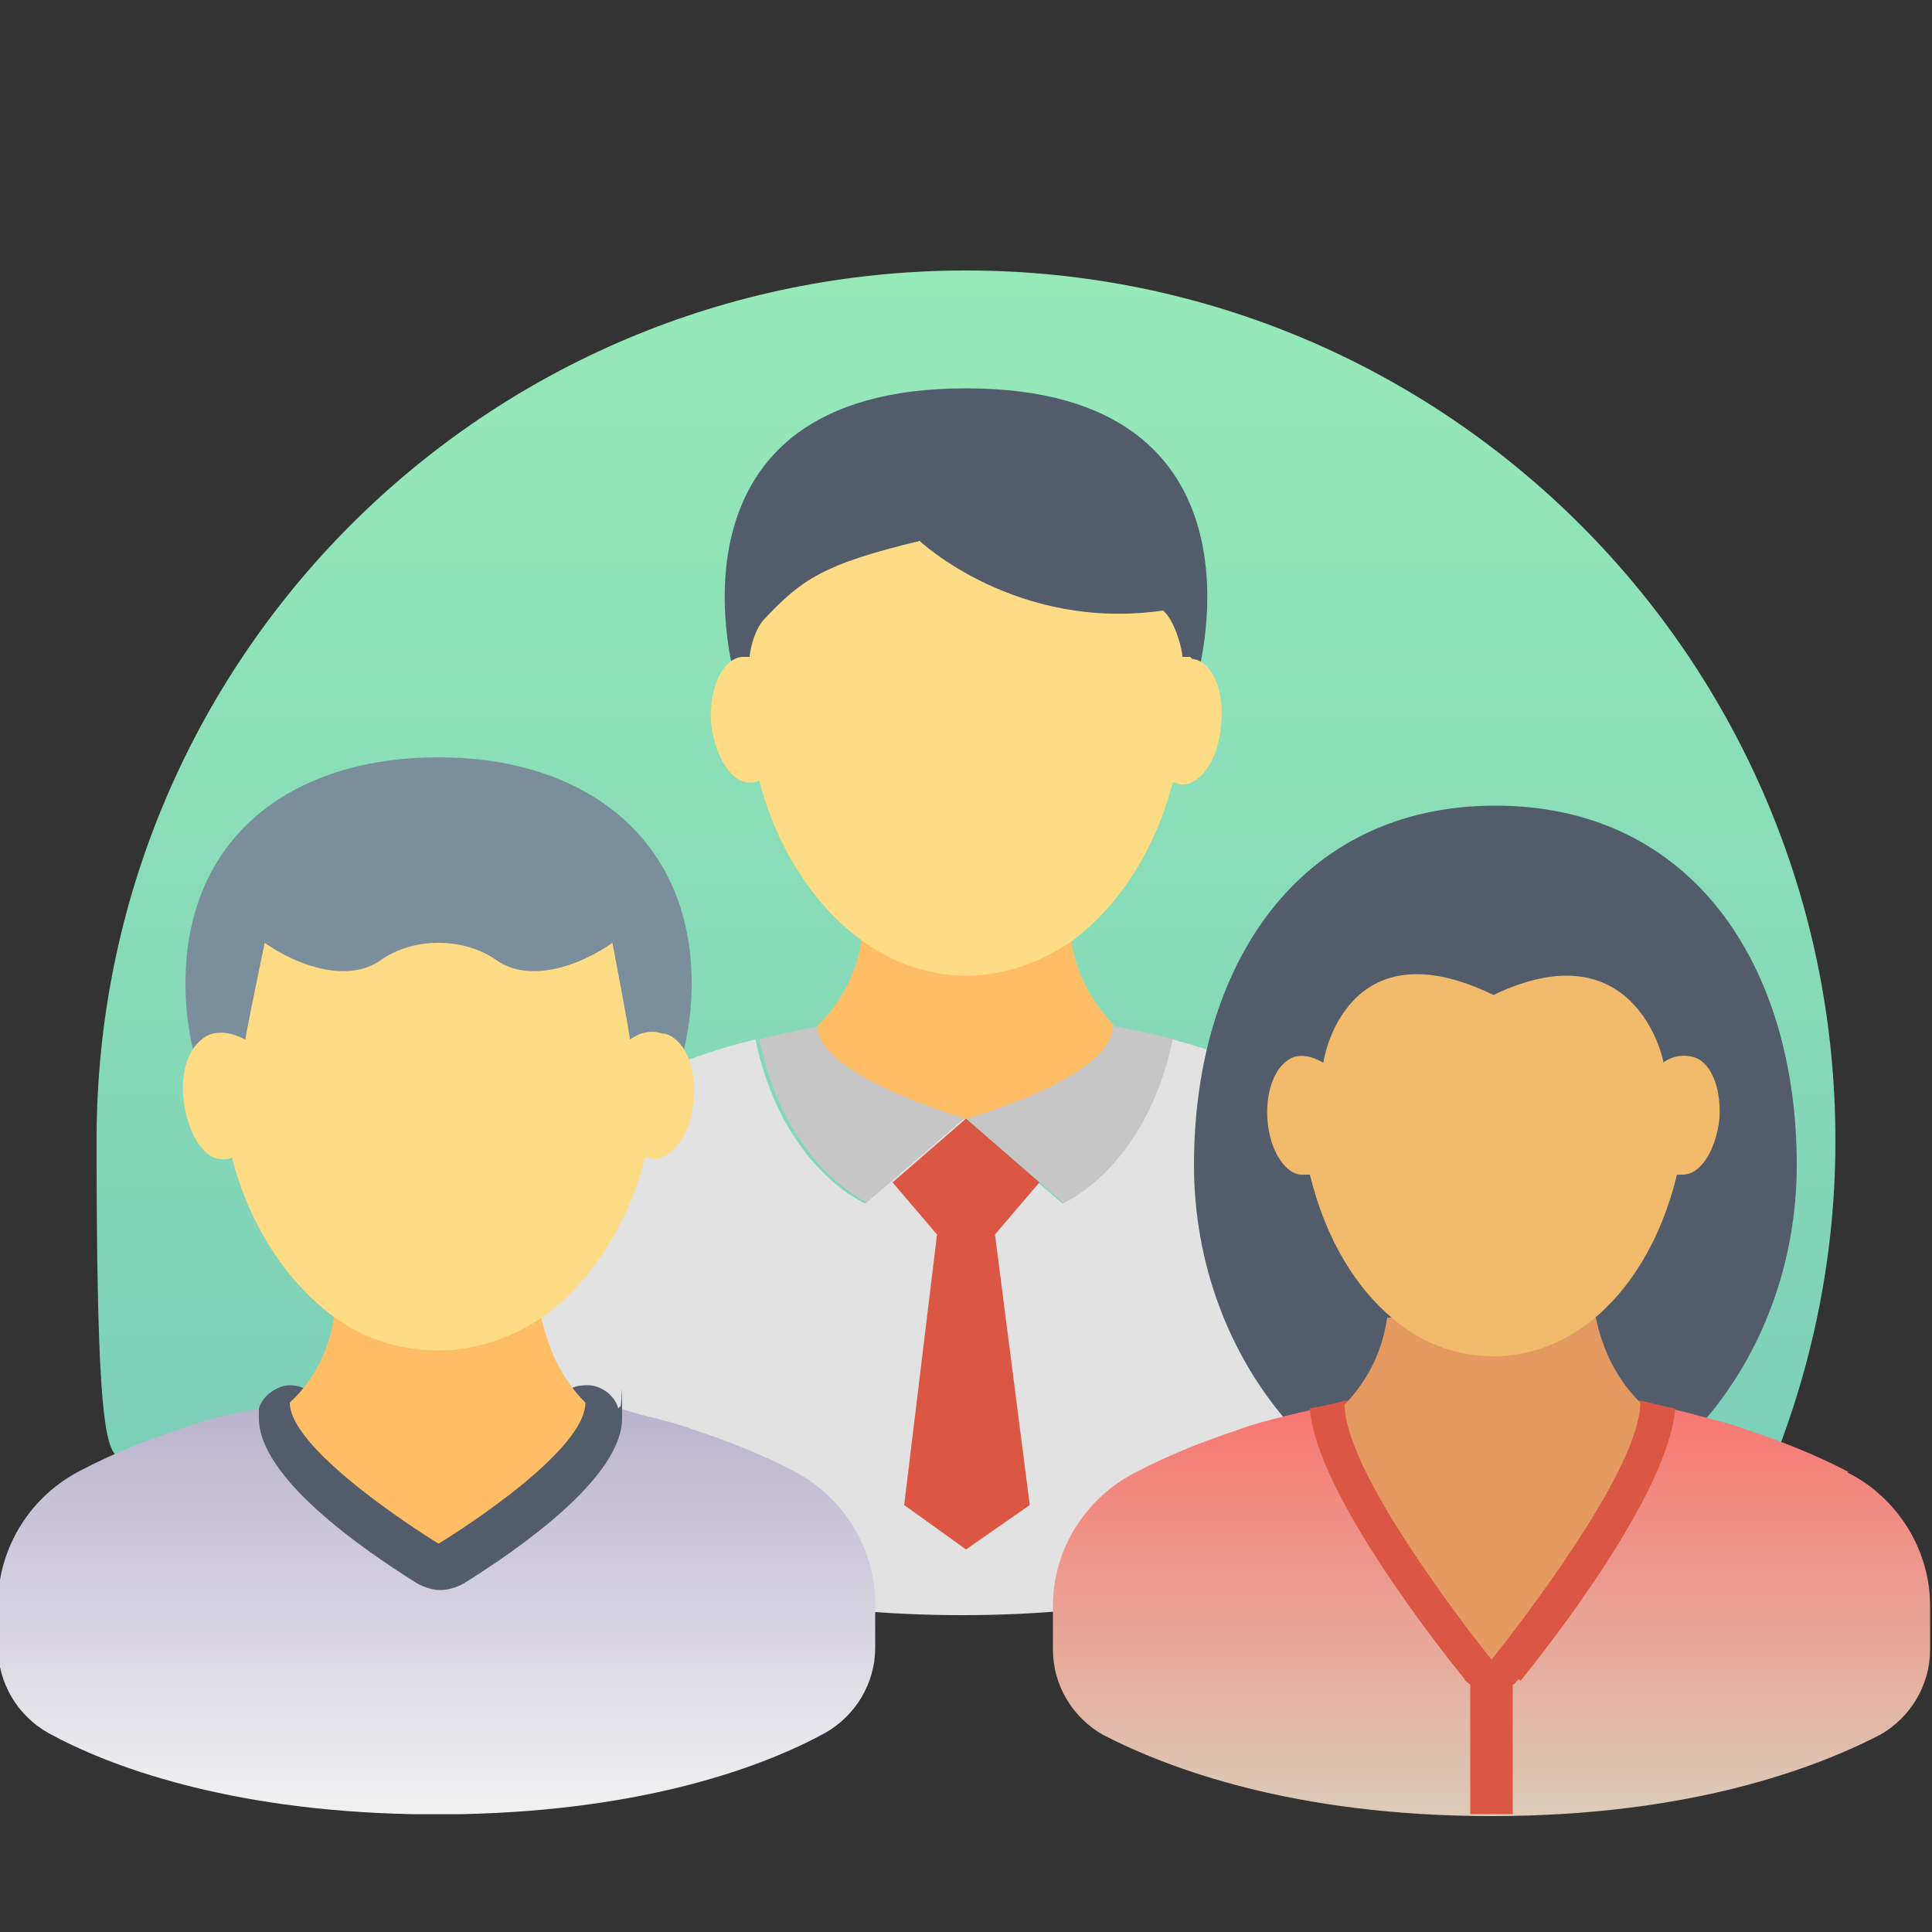 <svg width="40" height="40" viewBox="0 0 40 40" fill="none" xmlns="http://www.w3.org/2000/svg">
<rect x="0" y="0" width="40" height="40" fill="#333333" stroke="none"/>
<g clip-path="url(#clip0_566_110)">
<path d="M38 23.6C38 13.68 29.96 5.6 20 5.6C10.04 5.6 2 13.64 2 23.6C2 33.56 2.52 28.6 3.52 30.84C6.32 37.2 12.64 31.48 20 31.48C27.36 31.48 33.72 37.16 36.48 30.84C37.44 28.64 38 26.2 38 23.64V23.6Z" fill="url(#paint0_linear_566_110)"/>
<path d="M17.96 24.92L20 23.16L22.04 24.92C22.04 24.92 23.76 24.2 24.32 21.52C21.52 20.8 18.48 20.8 15.72 21.52C16.28 24.2 18 24.92 18 24.92H17.96Z" fill="#C6C6C6"/>
<path d="M27.12 22.56C26.24 22.12 25.28 21.8 24.28 21.52C23.72 24.2 22 24.92 22 24.92L19.96 23.16L17.92 24.92C17.92 24.92 16.2 24.2 15.64 21.52C14.64 21.76 13.72 22.12 12.8 22.56C11.6 23.16 10.84 24.4 10.84 25.72V31.12C10.84 31.12 13.52 33.44 19.92 33.44C26.32 33.44 29 31.12 29 31.12V25.72C29 24.36 28.24 23.12 27.04 22.56H27.12Z" fill="#E2E2E2"/>
<path d="M23.08 21.24C21.76 19.92 22.2 18.2 22.2 18.16C21.56 18.64 20.8 18.92 20 18.92C19.2 18.92 18.44 18.64 17.8 18.16C17.8 18.16 18.28 19.92 16.92 21.24C16.92 22.28 20 23.16 20 23.16C20 23.16 23.04 22.32 23.04 21.24H23.08Z" fill="#FFBD66"/>
<path d="M21.52 24.48L20 23.16L18.48 24.48L19.4 25.56L18.72 31.16L20 32.08L21.32 31.16L20.6 25.56L21.52 24.48Z" fill="#DB5743"/>
<path d="M24.8 13.96C24.8 13.96 26.48 8.04 20 8.04C13.52 8.04 15.2 13.96 15.2 13.96H24.8Z" fill="#525C6B"/>
<path d="M24.64 13.6C24.6 13.6 24.52 13.6 24.48 13.6C24.48 13.44 24.32 12.84 24.08 12.64C21.04 13.08 19.04 11.2 19.04 11.2C17.04 11.68 16.6 12 15.84 12.8C15.6 13.04 15.52 13.52 15.52 13.6C15.48 13.6 15.4 13.6 15.36 13.6C14.96 13.64 14.68 14.24 14.72 14.96C14.8 15.68 15.16 16.24 15.56 16.2C15.6 16.2 15.64 16.2 15.72 16.16C16.08 17.56 16.84 18.72 17.8 19.44C18.44 19.92 19.2 20.2 20 20.2C20.8 20.2 21.56 19.92 22.2 19.48C23.16 18.76 23.92 17.6 24.28 16.2C24.32 16.2 24.36 16.2 24.44 16.24C24.84 16.28 25.24 15.72 25.28 15C25.36 14.28 25.08 13.68 24.68 13.64L24.64 13.6Z" fill="#FDDC85"/>
<path d="M37.2 24.12C37.2 28.24 34.24 31.56 30.96 31.56C27.68 31.56 24.72 28.24 24.72 24.12C24.72 20 26.88 16.68 30.96 16.68C35.04 16.68 37.2 20 37.2 24.12Z" fill="#525C6B"/>
<path d="M38.28 30.48C37.6 30.12 36.88 29.84 36.16 29.6C35.84 29.48 35.52 29.4 35.2 29.32C34.8 29.2 34.36 29.12 33.96 29.04H27.84C27.08 29.2 26.6 29.32 26.6 29.32C26.28 29.4 25.96 29.48 25.64 29.6C24.92 29.84 24.2 30.12 23.52 30.48C22.48 31 21.8 32.08 21.8 33.24V34.16C21.8 34.88 22.2 35.56 22.84 35.92C24.16 36.6 26.76 37.6 30.88 37.6C35 37.6 37.6 36.6 38.92 35.92C39.56 35.56 39.96 34.88 39.96 34.16V33.24C39.96 32.08 39.28 31 38.24 30.48H38.28Z" fill="url(#paint1_linear_566_110)"/>
<path d="M31.48 34.8C32 34.16 34.56 30.92 34.68 29.16C34.44 29.12 34.2 29.04 33.96 29H27.84C27.56 29.08 27.32 29.12 27.12 29.16C27.24 30.88 29.8 34.12 30.32 34.76C30.32 34.8 30.4 34.84 30.44 34.88V37.56C30.6 37.56 30.72 37.56 30.88 37.56C31.04 37.56 31.16 37.56 31.32 37.56V34.88C31.36 34.88 31.4 34.8 31.44 34.76L31.48 34.8ZM30.92 33.16C30.08 32.04 29.16 30.68 28.76 29.76H33.04C32.64 30.64 31.72 32.04 30.88 33.16H30.92Z" fill="#DB5743"/>
<path d="M27.84 29.08C27.84 30.6 30.88 34.36 30.88 34.36C30.88 34.36 33.96 30.56 33.96 29.04C33.4 28.48 33.16 27.84 33.04 27.28H28.72C28.64 27.84 28.4 28.52 27.8 29.12L27.84 29.08Z" fill="#E49A61"/>
<path d="M35.04 21.88C34.72 21.8 34.48 21.96 34.44 22C34.44 21.92 33.84 19.2 30.92 20.6C27.88 19.12 27.4 21.92 27.4 22C27.36 22 27.12 21.8 26.8 21.88C26.44 22 26.2 22.52 26.24 23.16C26.28 23.84 26.64 24.36 27 24.32C27.04 24.32 27.08 24.32 27.12 24.32C27.44 25.64 28.08 26.72 28.96 27.4C29.52 27.84 30.2 28.08 30.92 28.08C31.64 28.08 32.28 27.84 32.88 27.4C33.76 26.72 34.4 25.64 34.72 24.32C34.76 24.32 34.8 24.32 34.84 24.32C35.2 24.32 35.52 23.84 35.6 23.16C35.64 22.48 35.4 21.96 35.04 21.88Z" fill="#F1BB6B"/>
<path d="M14.32 20.36C14.32 23.32 12.16 25.76 9.08 25.76C6 25.76 3.84 23.36 3.84 20.36C3.84 17.36 6 15.68 9.08 15.68C12.16 15.68 14.32 17.4 14.32 20.36Z" fill="#7A8E9B"/>
<path d="M16.48 30.48C15.8 30.12 15.08 29.84 14.36 29.6C14.04 29.48 13.72 29.4 13.4 29.32C13.2 29.28 13 29.2 12.8 29.16C12.72 28.88 12.44 28.68 12.16 28.68C11.88 28.68 11.76 28.76 11.64 28.92C11.56 29.04 11.48 29.2 11.48 29.36C11.44 29.72 10.36 30.64 9.16 31.44C9.16 31.44 9.12 31.44 9.08 31.44C9.04 31.44 9.04 31.44 9 31.44C7.8 30.64 6.76 29.72 6.68 29.36C6.68 29.2 6.64 29.08 6.56 28.96C6.44 28.8 6.24 28.68 6 28.68C5.76 28.68 5.44 28.88 5.36 29.16C5 29.24 4.76 29.28 4.76 29.28C4.44 29.36 4.12 29.44 3.8 29.56C3.08 29.8 2.36 30.08 1.68 30.44C0.64 30.96 -0.04 32.04 -0.04 33.2V34.12C-0.04 34.84 0.36 35.52 1 35.88C2.24 36.56 4.68 37.48 8.52 37.56C8.68 37.56 8.84 37.56 9.04 37.56C9.24 37.56 9.4 37.56 9.56 37.56C13.4 37.48 15.84 36.56 17.08 35.88C17.72 35.52 18.12 34.84 18.12 34.12V33.2C18.12 32.04 17.44 30.96 16.4 30.44L16.48 30.48Z" fill="url(#paint2_linear_566_110)"/>
<path d="M12.8 29.16C12.72 28.88 12.44 28.68 12.16 28.68C11.88 28.68 11.76 28.76 11.64 28.92C11.56 29.04 11.48 29.2 11.48 29.36C11.44 29.72 10.36 30.64 9.16 31.44C9.16 31.44 9.12 31.44 9.08 31.44C9.04 31.44 9.04 31.44 9 31.44C7.8 30.64 6.76 29.72 6.68 29.36C6.68 29.2 6.64 29.08 6.56 28.96C6.44 28.8 6.24 28.68 6 28.68C5.76 28.68 5.44 28.88 5.36 29.16C5.36 29.24 5.36 29.28 5.36 29.36C5.36 30.6 7.52 32.08 8.6 32.76C8.6 32.76 8.84 32.92 9.12 32.92C9.4 32.92 9.64 32.76 9.64 32.76C10.72 32.08 12.88 30.6 12.88 29.36C12.88 28.12 12.88 29.2 12.84 29.12L12.8 29.16Z" fill="#525C6B"/>
<path d="M11.24 27.24H9.08H6.92C6.84 27.8 6.6 28.48 6 29.04C6 30.08 9.08 31.96 9.08 31.96C9.08 31.96 12.12 30.12 12.12 29.04C11.56 28.48 11.32 27.8 11.2 27.24H11.24Z" fill="#FFBD66"/>
<path d="M13.72 21.4C13.36 21.28 13.12 21.48 13.04 21.52C13.04 21.4 12.68 19.52 12.68 19.52C12 20 10.96 20.36 10.28 19.88C9.6 19.4 8.56 19.4 7.88 19.88C7.2 20.36 6.16 20 5.48 19.52C5.48 19.52 5.08 21.44 5.08 21.52C5.04 21.52 4.76 21.32 4.4 21.4C4 21.52 3.72 22.04 3.8 22.76C3.88 23.48 4.24 24.04 4.64 24C4.68 24 4.76 24 4.8 23.96C5.16 25.36 5.92 26.52 6.88 27.24C7.52 27.72 8.28 27.96 9.08 27.96C9.88 27.96 10.64 27.68 11.28 27.24C12.24 26.52 13 25.36 13.36 23.96C13.4 23.96 13.44 23.96 13.52 24C13.92 24 14.32 23.48 14.36 22.76C14.44 22.04 14.12 21.48 13.76 21.4H13.72Z" fill="#FDDC85"/>
</g>
<defs>
<linearGradient id="paint0_linear_566_110" x1="20" y1="5.6" x2="20" y2="33.8" gradientUnits="userSpaceOnUse">
<stop stop-color="#96EAB8"/>
<stop offset="1" stop-color="#79CCB8"/>
</linearGradient>
<linearGradient id="paint1_linear_566_110" x1="30.92" y1="29.04" x2="30.92" y2="37.6" gradientUnits="userSpaceOnUse">
<stop stop-color="#F87670"/>
<stop offset="1" stop-color="#DCCCB8"/>
</linearGradient>
<linearGradient id="paint2_linear_566_110" x1="9.08" y1="28.68" x2="9.08" y2="37.6" gradientUnits="userSpaceOnUse">
<stop stop-color="#B7B0CC"/>
<stop offset="1" stop-color="#F2F2F2"/>
</linearGradient>
<clipPath id="clip0_566_110">
<rect width="40" height="40" fill="white"/>
</clipPath>
</defs>
</svg>

